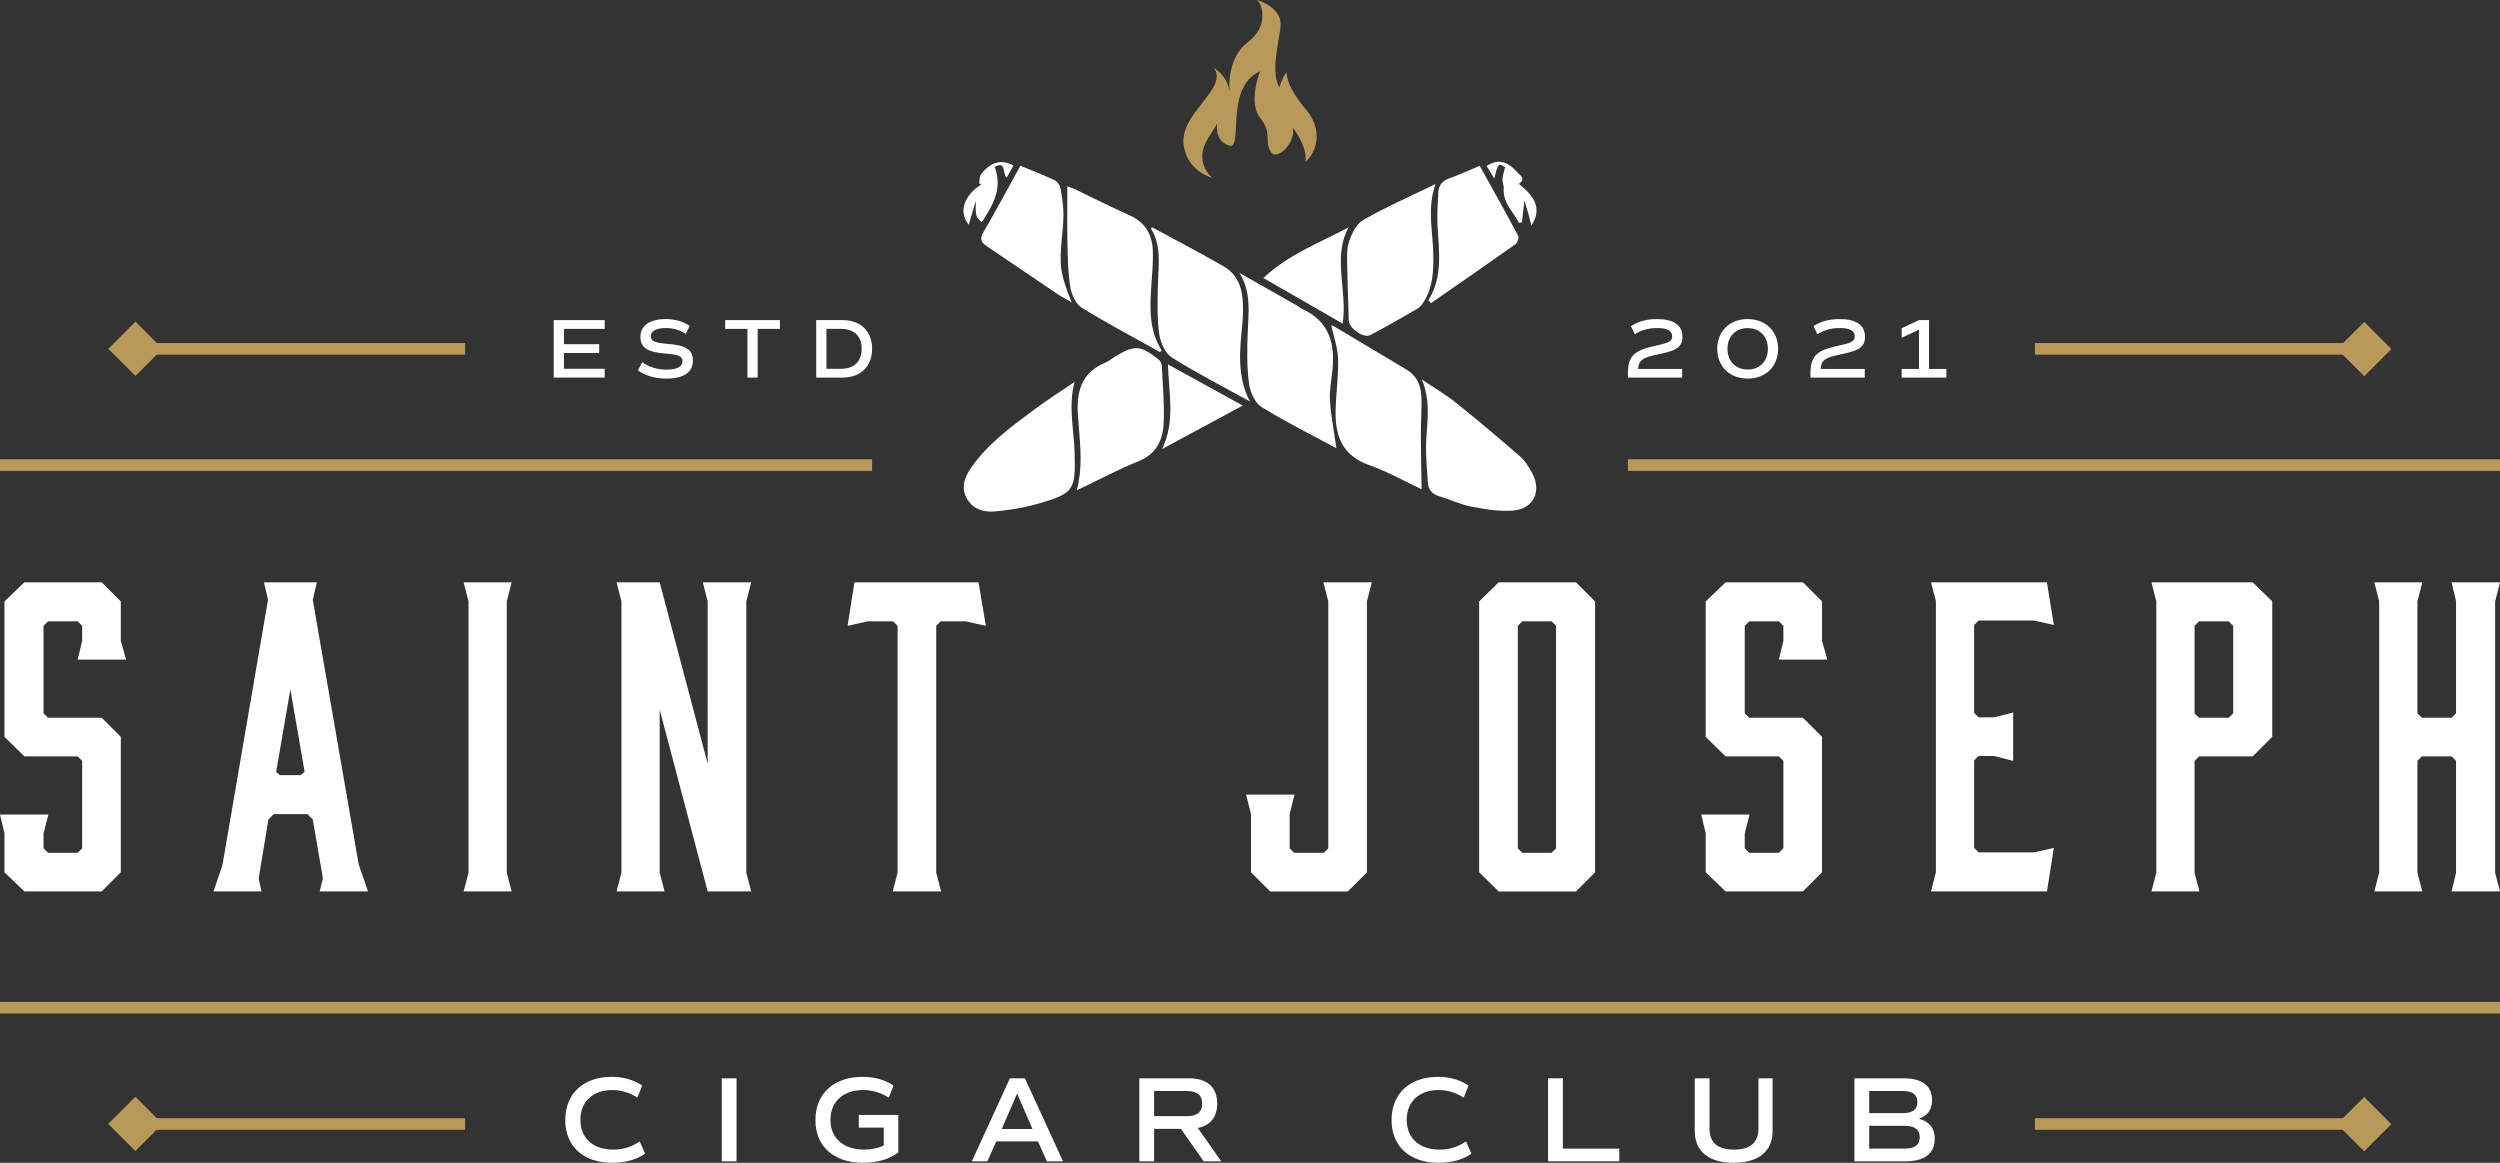 <?xml version="1.0" encoding="UTF-8"?> <!-- Generator: Adobe Illustrator 25.3.1, SVG Export Plug-In . SVG Version: 6.00 Build 0) --> <svg xmlns="http://www.w3.org/2000/svg" xmlns:xlink="http://www.w3.org/1999/xlink" version="1.1" id="Layer_1" x="0px" y="0px" viewBox="0 0 1075 500" style="enable-background:new 0 0 1075 500;" xml:space="preserve"><rect x="0" y="0" width="1075" height="500" fill="#333333" stroke="none"/> <style type="text/css"> .st0{fill:#FFFFFF;} .st1{fill:#B8995A;} </style> <g> <g> <path class="st0" d="M243.06,481.628c0-11.338,7.769-18.582,19.946-18.582 c4.985,0,9.343,1.208,13.123,3.728l-2.048,5.195 c-3.569-2.256-7.085-3.254-10.813-3.254c-8.45,0-13.699,5.093-13.699,12.808 c0,7.874,5.405,12.808,14.119,12.808c4.199,0,7.927-1.155,11.392-3.516 l2.31,5.249C273.976,498.584,268.885,500,263.322,500 C250.775,500,243.06,492.915,243.06,481.628z"></path> <path class="st0" d="M310.363,463.677h6.353v35.693h-6.353V463.677z"></path> <path class="st0" d="M386.273,495.54C382.494,498.425,377.296,500,371.207,500 c-12.754,0-20.576-7.085-20.576-18.372c0-11.338,7.874-18.582,20.261-18.582 c5.039,0,9.502,1.208,13.333,3.728l-2.046,5.195 c-3.674-2.256-7.244-3.254-11.023-3.254c-8.662,0-14.067,5.093-14.067,12.808 c0,7.874,5.564,12.808,14.487,12.808c3.044,0,5.825-0.576,8.45-1.731v-7.717 h-10.759v-5.459h17.007V495.54z"></path> <path class="st0" d="M446.332,490.815H428.38l-3.831,8.555h-6.667l16.377-35.693h6.458 l16.377,35.693h-6.929L446.332,490.815z M430.743,485.461h13.228l-6.614-15.222 L430.743,485.461z"></path> <path class="st0" d="M517.574,499.37l-9.763-13.962h-11.548v13.962h-6.353v-35.693h21.311 c7.874,0,12.178,3.833,12.178,10.867c0,5.774-2.939,9.395-8.345,10.498 l10.078,14.329H517.574z M496.263,479.949h14.067c4.46,0,6.614-1.785,6.614-5.405 c0-3.623-2.153-5.408-6.614-5.408h-14.067V479.949z"></path> <path class="st0" d="M598.375,481.628c0-11.338,7.769-18.582,19.946-18.582 c4.988,0,9.343,1.208,13.123,3.728l-2.046,5.195 c-3.569-2.256-7.087-3.254-10.813-3.254c-8.452,0-13.701,5.093-13.701,12.808 c0,7.874,5.408,12.808,14.121,12.808c4.199,0,7.925-1.155,11.389-3.516 l2.31,5.249C629.293,498.584,624.2,500,618.636,500 C606.093,500,598.375,492.915,598.375,481.628z"></path> <path class="st0" d="M696.283,493.911v5.459h-30.603v-35.693h6.353v30.234H696.283z"></path> <path class="st0" d="M728.732,486.301v-22.625h6.353v21.575 c0,6.089,3.516,9.08,10.549,9.08c6.982,0,10.498-2.991,10.498-9.08v-21.575 h6.089v22.625C762.22,495.066,756.185,500,745.477,500S728.732,495.066,728.732,486.301z"></path> <path class="st0" d="M831.94,489.607c0,6.404-4.355,9.763-12.649,9.763H797.401v-35.693 h21.155c8.03,0,12.229,3.254,12.229,9.448c0,3.989-1.941,6.614-5.669,7.927 C829.63,482.258,831.94,485.146,831.94,489.607z M803.754,478.638h14.644 c4.043,0,6.089-1.575,6.089-4.724s-2.046-4.778-6.035-4.778h-14.697V478.638z M825.485,488.977c0-3.254-2.153-4.88-6.458-4.88h-15.273v9.814h15.327 C823.331,493.911,825.485,492.285,825.485,488.977z"></path> </g> <g> <path class="st0" d="M54.219,283.621H33.405l1.923-8.044v-6.473l-1.923-1.923h-12.767 l-1.925,1.923v37.604l1.925,1.925h23.085l8.222,8.22v58.242l-8.222,8.22H10.493 l-8.571-8.22v-16.791L0,350.259h20.811l-2.098,8.046v6.47l1.925,1.925h12.767 l1.923-1.925v-37.602l-1.923-1.925H10.493l-8.571-8.395V258.611l8.571-8.22 h33.23l8.222,8.22v16.966L54.219,283.621z"></path> <path class="st0" d="M158.276,383.315h-20.814l1.398-5.597l-4.372-25.359l-2.274-2.274 h-14.517l-2.274,2.274l-4.196,25.359l1.222,5.597H91.811l3.848-11.367 l19.589-114.038l-1.747-7.519h22.736l-1.749,7.519l19.765,113.862L158.276,383.315z M120.32,333.295h8.92l1.749-1.4l-6.121-35.504l-6.121,35.504L120.32,333.295z"></path> <path class="st0" d="M220.004,383.315H199.366l2.098-8.044V258.611l-2.098-8.22h20.638 l-2.098,8.22v116.66L220.004,383.315z"></path> <path class="st0" d="M285.759,383.315h-20.638l2.098-8.044V258.611l-2.098-8.22h18.54 l20.638,78.005V258.611l-2.098-8.22h20.814l-2.101,8.22v116.66l2.101,8.044 h-18.716l-20.638-78.18v70.136L285.759,383.315z"></path> <path class="st0" d="M423.919,269.105l-8.747-1.923h-10.669l-1.923,1.923v106.167 l2.098,8.044h-20.814l2.098-8.044V269.105l-1.923-1.923h-11.018l-8.571,1.923 l2.974-18.713h53.343L423.919,269.105z"></path> <path class="st0" d="M589.877,250.391l-2.098,8.22v116.485l-8.22,8.22h-33.408 l-8.22-8.22v-25.01l-2.098-8.395h20.814l-2.101,8.395v14.69l1.925,1.925 h12.767l1.925-1.925V258.611l-2.101-8.22H589.877z"></path> <path class="st0" d="M685.887,258.611v116.485l-8.22,8.22h-33.232l-8.395-8.22V258.611 l8.395-8.22h33.232L685.887,258.611z M667.174,267.182h-12.594l-1.923,1.923v95.671 l1.923,1.925h12.594l1.923-1.925v-95.671L667.174,267.182z"></path> <path class="st0" d="M785.745,283.621h-20.814l1.925-8.044v-6.473l-1.925-1.923h-12.767 l-1.923,1.923v37.604l1.923,1.925h23.088l8.22,8.22v58.242l-8.22,8.22 h-33.232l-8.569-8.22v-16.791l-1.925-8.046h20.814l-2.098,8.046v6.47 l1.923,1.925h12.767l1.925-1.925v-37.602l-1.925-1.925h-22.912l-8.569-8.395 V258.611l8.569-8.22h33.232l8.22,8.22v16.966L785.745,283.621z"></path> <path class="st0" d="M830.334,383.315l2.098-8.22V258.435l-2.098-8.044h49.847 l2.974,18.364l-8.571-1.925h-23.785l-1.925,1.925v37.778l1.925,1.925h6.646 l8.22-2.098v20.814l-8.22-2.101h-6.646l-1.925,1.925v37.604l1.925,1.923h23.785 l8.571-1.923l-2.974,18.713H830.334z"></path> <path class="st0" d="M945.76,383.315h-20.638l2.098-8.044V258.611l-2.098-8.22h43.55 l8.395,8.22v58.242l-8.395,8.395h-23.088l-1.923,1.925v48.098L945.76,383.315z M945.584,308.634h12.767l1.925-1.925v-37.604l-1.925-1.923h-12.767l-1.923,1.923 v37.604L945.584,308.634z"></path> <path class="st0" d="M1020.956,250.391h20.638l-2.098,8.22v48.098l1.923,1.925h12.767 l1.925-1.925V258.611l-1.925-8.22H1075l-2.098,8.22v116.66L1075,383.315h-20.814 l1.925-8.044v-48.098l-1.925-1.925h-12.767l-1.923,1.925v48.098l2.098,8.044 h-20.638l2.098-8.044V258.611L1020.956,250.391z"></path> </g> <g> <rect x="0" y="430.815" class="st1" width="1075" height="5"></rect> </g> <g> <g> <rect x="700" y="197.5" class="st1" width="375" height="5"></rect> </g> <g> <rect x="0" y="197.5" class="st1" width="375" height="5"></rect> </g> </g> <g> <g> <g> <rect x="57.838" y="480.815" class="st1" width="142.161" height="5"></rect> </g> <g> <g> <rect x="50" y="475.063" transform="matrix(0.707 -0.707 0.707 0.707 -324.694 182.75)" class="st1" width="16.504" height="16.504"></rect> </g> </g> </g> <g> <g> <rect x="874.999" y="480.815" class="st1" width="142.161" height="5"></rect> </g> <g> <g> <rect x="1008.496" y="475.063" transform="matrix(0.707 -0.707 0.707 0.707 -43.957 860.509)" class="st1" width="16.504" height="16.504"></rect> </g> </g> </g> </g> <g> <path class="st0" d="M242.493,141.421v6.58h15.159v3.782H242.493v6.798h17.522v3.781h-21.921 v-24.72h21.921v3.781H242.493z"></path> <path class="st0" d="M274.29,159.235l1.89-3.49c2.908,2.072,6.47,3.199,10.288,3.199 c4.58,0,7.017-1.237,7.017-3.672c0-2.036-1.782-2.836-7.271-3.236 c-7.925-0.618-10.835-2.545-10.835-7.234c0-4.763,4.036-7.599,10.872-7.599 c4.07,0,7.524,1.018,10.325,2.981l-1.746,3.418 c-2.4-1.709-5.344-2.545-8.616-2.545c-3.962,0-6.362,1.309-6.362,3.563 c0,2.035,1.746,2.836,7.234,3.235c7.961,0.619,10.869,2.545,10.869,7.235 c0,5.017-4.036,7.706-11.45,7.706C281.704,162.797,277.524,161.561,274.29,159.235z "></path> <path class="st0" d="M335.352,141.421h-9.563v20.94h-4.397v-20.94h-9.563v-3.781h23.523 V141.421z"></path> <path class="st0" d="M375,150c0,7.599-4.907,12.361-12.761,12.361h-11.27v-24.72h11.27 C370.093,137.64,375,142.402,375,150z M370.527,150 c0-5.38-3.271-8.579-8.76-8.579h-6.399v17.159h6.399 C367.256,158.58,370.527,155.381,370.527,150z"></path> </g> <g> <path class="st0" d="M704.363,158.652h18.977v3.708H700v-1.891 c0-7.816,3.237-9.888,11.67-11.742c5.271-1.163,7.38-1.709,7.38-4.071 c0-2.363-2.144-3.6-6.399-3.6c-3.562,0-6.87,0.836-9.67,2.69 l-1.672-3.49c2.981-2,6.653-3.054,11.199-3.054 c6.907,0,10.942,2.437,10.942,7.634c0,5.236-4.109,6.18-10.835,7.635 C707.09,153.672,704.617,154.436,704.363,158.652z"></path> <path class="st0" d="M738.413,150c0-7.561,5.344-12.797,13.088-12.797 S764.587,142.439,764.587,150c0,7.562-5.342,12.797-13.086,12.797 S738.413,157.562,738.413,150z M760.19,150c0-5.308-3.491-8.906-8.689-8.906 c-5.2,0-8.689,3.599-8.689,8.906s3.489,8.907,8.689,8.907 C756.699,158.907,760.19,155.308,760.19,150z"></path> <path class="st0" d="M782.861,158.652h18.977v3.708h-23.34v-1.891 c0-7.816,3.235-9.888,11.67-11.742c5.271-1.163,7.38-1.709,7.38-4.071 c0-2.363-2.146-3.6-6.399-3.6c-3.562,0-6.873,0.836-9.67,2.69 l-1.672-3.49c2.981-2,6.653-3.054,11.196-3.054 c6.907,0,10.942,2.437,10.942,7.634c0,5.236-4.106,6.18-10.833,7.635 C785.588,153.672,783.115,154.436,782.861,158.652z"></path> <path class="st0" d="M836.941,158.652v3.708h-19.231v-3.708h7.451v-16.904l-7.451,3.49 v-4.108l7.451-3.49h4.326v21.012H836.941z"></path> </g> <g> <g> <g> <rect x="874.999" y="147.5" class="st1" width="142.161" height="5"></rect> </g> <g> <g> <rect x="1008.496" y="141.748" transform="matrix(0.707 -0.707 0.707 0.707 191.733 762.883)" class="st1" width="16.504" height="16.504"></rect> </g> </g> </g> <g> <g> <rect x="57.838" y="147.5" class="st1" width="142.161" height="5"></rect> </g> <g> <g> <rect x="50" y="141.748" transform="matrix(0.707 -0.707 0.707 0.707 -89.004 85.124)" class="st1" width="16.504" height="16.504"></rect> </g> </g> </g> </g> <g> <path class="st0" d="M537.442,172.606c-11.251-6.217-22.736-12.062-33.595-18.901 c-2.867-1.806-4.894-6.526-5.394-10.17c-0.941-6.861-0.718-13.917-0.558-20.883 c0.191-8.341,1.754-16.784-3.032-24.477c0.272-0.145,0.582-0.424,0.704-0.358 c10.251,5.55,20.587,10.953,30.684,16.772c5.387,3.104,7.736,8.439,8.112,14.524 c0.203,3.28,0.206,6.612-0.119,9.878 C533.116,150.34,531.757,161.676,537.442,172.606z"></path> <path class="st0" d="M574.66,192.731c-10.4-5.612-21.605-11.145-32.177-17.699 c-2.867-1.777-4.956-6.491-5.419-10.11c-0.931-7.274-0.842-14.738-0.535-22.096 c0.359-8.621,1.554-17.238-3.565-25.475c8.516,4.839,17.033,9.676,25.544,14.524 c0.474,0.27,0.857,0.72,1.348,0.94c11.928,5.342,14.35,15.234,13.024,26.989 c-0.477,4.224-1.286,8.512-0.98,12.7 C572.391,179.226,573.684,185.889,574.66,192.731z"></path> <path class="st0" d="M498.773,151.387c-11.242-6.285-22.652-12.297-33.599-19.059 c-2.515-1.554-4.371-5.524-4.901-8.657c-1.042-6.151-1.121-12.492-1.264-18.762 c-0.186-8.169-0.045-16.345-0.045-24.785c0.617,0.217,1.721,0.493,2.726,0.974 c8.047,3.848,15.997,7.912,24.135,11.555c6.576,2.943,9.575,8.149,9.873,14.88 c0.235,5.318-0.326,10.679-0.67,16.012c-0.606,9.389-0.847,18.698,4.501,27.155 C499.277,150.929,499.025,151.158,498.773,151.387z"></path> <path class="st0" d="M611.293,210.389c-7.05-3.305-14.608-7.594-22.673-10.451 c-11.765-4.167-14.625-12.991-14.305-23.919c0.213-7.263,1.291-14.531,1.056-21.767 c-0.159-4.875-1.933-9.698-2.945-14.367c-0.223-0.08,0.606,0.076,1.286,0.481 c10.374,6.174,20.711,12.41,31.096,18.564c4.2,2.489,6.076,6.463,6.335,10.948 c0.323,5.586-0.214,11.216-0.196,16.827 C610.97,194.441,611.164,202.176,611.293,210.389z"></path> <path class="st0" d="M617.267,79.123c-3.798,10.964-1.021,20.779-0.936,30.57 c0.061,6.927-0.158,13.75-3.983,19.854c-0.71,1.133-1.527,2.413-2.628,3.053 c-6.752,3.929-13.54,7.807-20.445,11.46c-3.026,1.601-9.274-2.994-9.326-6.384 c-0.11-7.111-0.507-14.218-0.591-21.328c-0.048-4.092-0.477-8.42,0.671-12.217 c1.079-3.569,3.26-7.877,6.256-9.595 C595.879,89.033,606.075,84.58,617.267,79.123z"></path> <path class="st0" d="M463.041,210.826c2.448-9.427,1.568-18.181,0.889-26.925 c-0.127-1.641-0.257-3.281-0.385-4.922c-0.784-10.018,1.117-18.645,11.638-22.975 c1.498-0.616,2.773-1.759,4.18-2.61c8.498-5.137,10.909-5.021,18.75,1.124 c0.744,0.583,1.399,1.75,1.446,2.68c0.412,8.069,1.14,16.163,0.847,24.215 c-0.268,7.363-2.78,13.625-10.696,16.842 C480.619,201.949,471.914,206.594,463.041,210.826z"></path> <path class="st0" d="M611.44,163.209c5.67,3.833,10.497,6.644,14.806,10.101 c9.285,7.446,18.388,15.127,27.369,22.938c2.114,1.839,3.712,4.429,5.092,6.925 c4.425,8.007,0.782,15.752-8.324,16.403c-5.891,0.421-11.995-0.622-17.857-1.76 c-4.667-0.907-9.073-3.089-13.672-4.443c-3.07-0.904-4.676-2.821-4.869-5.837 c-0.374-5.857-0.992-11.745-0.731-17.585 C613.639,181.366,615.351,172.79,611.44,163.209z"></path> <path class="st0" d="M462.059,164.226c-2.781,10.439-0.249,20.416,0.02,30.348 c0.441,16.228-0.164,17.525-15.777,22.043c-6.004,1.737-12.301,2.746-18.535,3.309 c-4.935,0.445-9.745-1.089-12.227-5.975c-2.402-4.727-0.598-9.092,2.212-13.08 c7.163-10.168,17.068-17.397,26.869-24.682 C450.273,171.987,456.236,168.2,462.059,164.226z"></path> <path class="st0" d="M614.191,129.126c6.376-10.119,4.501-21.147,3.958-32.076 c-0.237-4.757,0.049-9.552,0.322-14.316c0.169-2.939,1.639-4.961,4.679-6.032 c4.354-1.534,8.55-3.514,13.116-5.43 c5.677,10.252,11.233,20.149,16.562,30.166c0.422,0.794-0.337,2.968-1.2,3.58 c-12.044,8.541-24.203,16.922-36.334,25.341 C614.926,129.948,614.558,129.537,614.191,129.126z"></path> <path class="st0" d="M438.759,71.264c5.183,2.153,9.919,3.971,14.497,6.124 c1.184,0.557,2.446,2.057,2.685,3.311c0.737,3.874,1.363,7.84,1.349,11.767 c-0.017,4.931-0.811,9.855-1.087,14.792c-0.471,8.432,0.221,11.656,4.65,22.834 c-2.536-1.506-4.485-2.54-6.304-3.765 c-10.13-6.825-20.212-13.72-30.348-20.536 c-2.458-1.653-2.956-3.164-1.297-6.003 C428.301,90.557,433.326,81.109,438.759,71.264z"></path> <path class="st0" d="M577.345,139.161c-11.531-6.635-22.475-12.933-34.081-19.611 c10.84-10.269,24.195-15.095,36.632-21.804 C572.805,110.924,579.51,124.769,577.345,139.161z"></path> <path class="st0" d="M499.701,193.087c5.712-11.817,2.943-23.73,2.5-36.399 c10.801,5.942,21.006,11.557,32.175,17.702 C522.339,180.881,511.02,186.984,499.701,193.087z"></path> <path class="st0" d="M421.005,78.728c0.279-1.315,0.151-2.957,0.903-3.89 c4.3-5.328,8.626-6.476,13.846-3.663c-0.939,1.718-1.879,3.435-2.861,5.232 c-2.015-1.578-0.001-7.503-5.19-4.629c3.54,9.368-0.858,16.566-5.512,23.78 c-2.609-2.11-2.783-2.916-2.613-9.243c-1.004,3.466-2.008,6.932-2.984,10.304 c-4.467-5.172-2.266-12.534,5.283-17.207 C421.585,79.185,421.295,78.957,421.005,78.728z"></path> <path class="st0" d="M647.198,71.919c-2.958-1.864-2.958-1.864-4.671,4.815 c-1.324-2.157-2.304-3.755-3.283-5.35c4.603-3.072,8.726-2.268,13.089,2.556 c1.271,1.405,4.089,2.928,0.719,5.124c7.943,6.106,9.597,11.4,5.455,17.94 c-0.457-1.802-0.842-3.454-1.299-5.087c-0.47-1.677-1.009-3.335-1.716-5.647 c-0.408,3.638-0.728,6.494-1.048,9.35c-0.439,0.057-0.878,0.115-1.316,0.172 c-2.415-4.789-6.965-8.508-6.529-14.739c0.093-1.328-0.603-2.706-0.535-4.041 C646.138,75.559,646.679,74.131,647.198,71.919z"></path> </g> <path class="st1" d="M561.783,47.346c-9.598-11.248-8.441-16.4-8.441-16.4 c-1.976,2.241-3.179,6.656-3.179,6.656c-3.805-6.639-0.49-17.854,0.468-26.169 C551.588,3.117,540.598,0,540.598,0c2.017,1.778,5.355,11.092-4.142,18.252 s-7.724,21.864-7.724,21.864c-0.465-7.379-6.831-10.999-6.831-10.999 c6.698,8.891-14.854,19.562-12.936,33.199c1.296,9.22,8.14,12.862,12.439,14.256 c-1.805-1.585-3.729-4-4.26-7.354c-1.07-6.759,3.718-11.266,6.253-16.195 c0,0-1.408,7.464,5.07,9.576c6.478,2.112-2.253-25.067,13.378-31.967 c0,0-5.351,13.238,0,19.997c5.351,6.759,1.69,9.717,4.506,14.505 c2.816,4.788,11.407-4.788,9.435-10.35c0,0,6.561,7.856,5.541,14.949 C568.316,62.998,567.049,53.517,561.783,47.346z"></path> </g> </svg> 